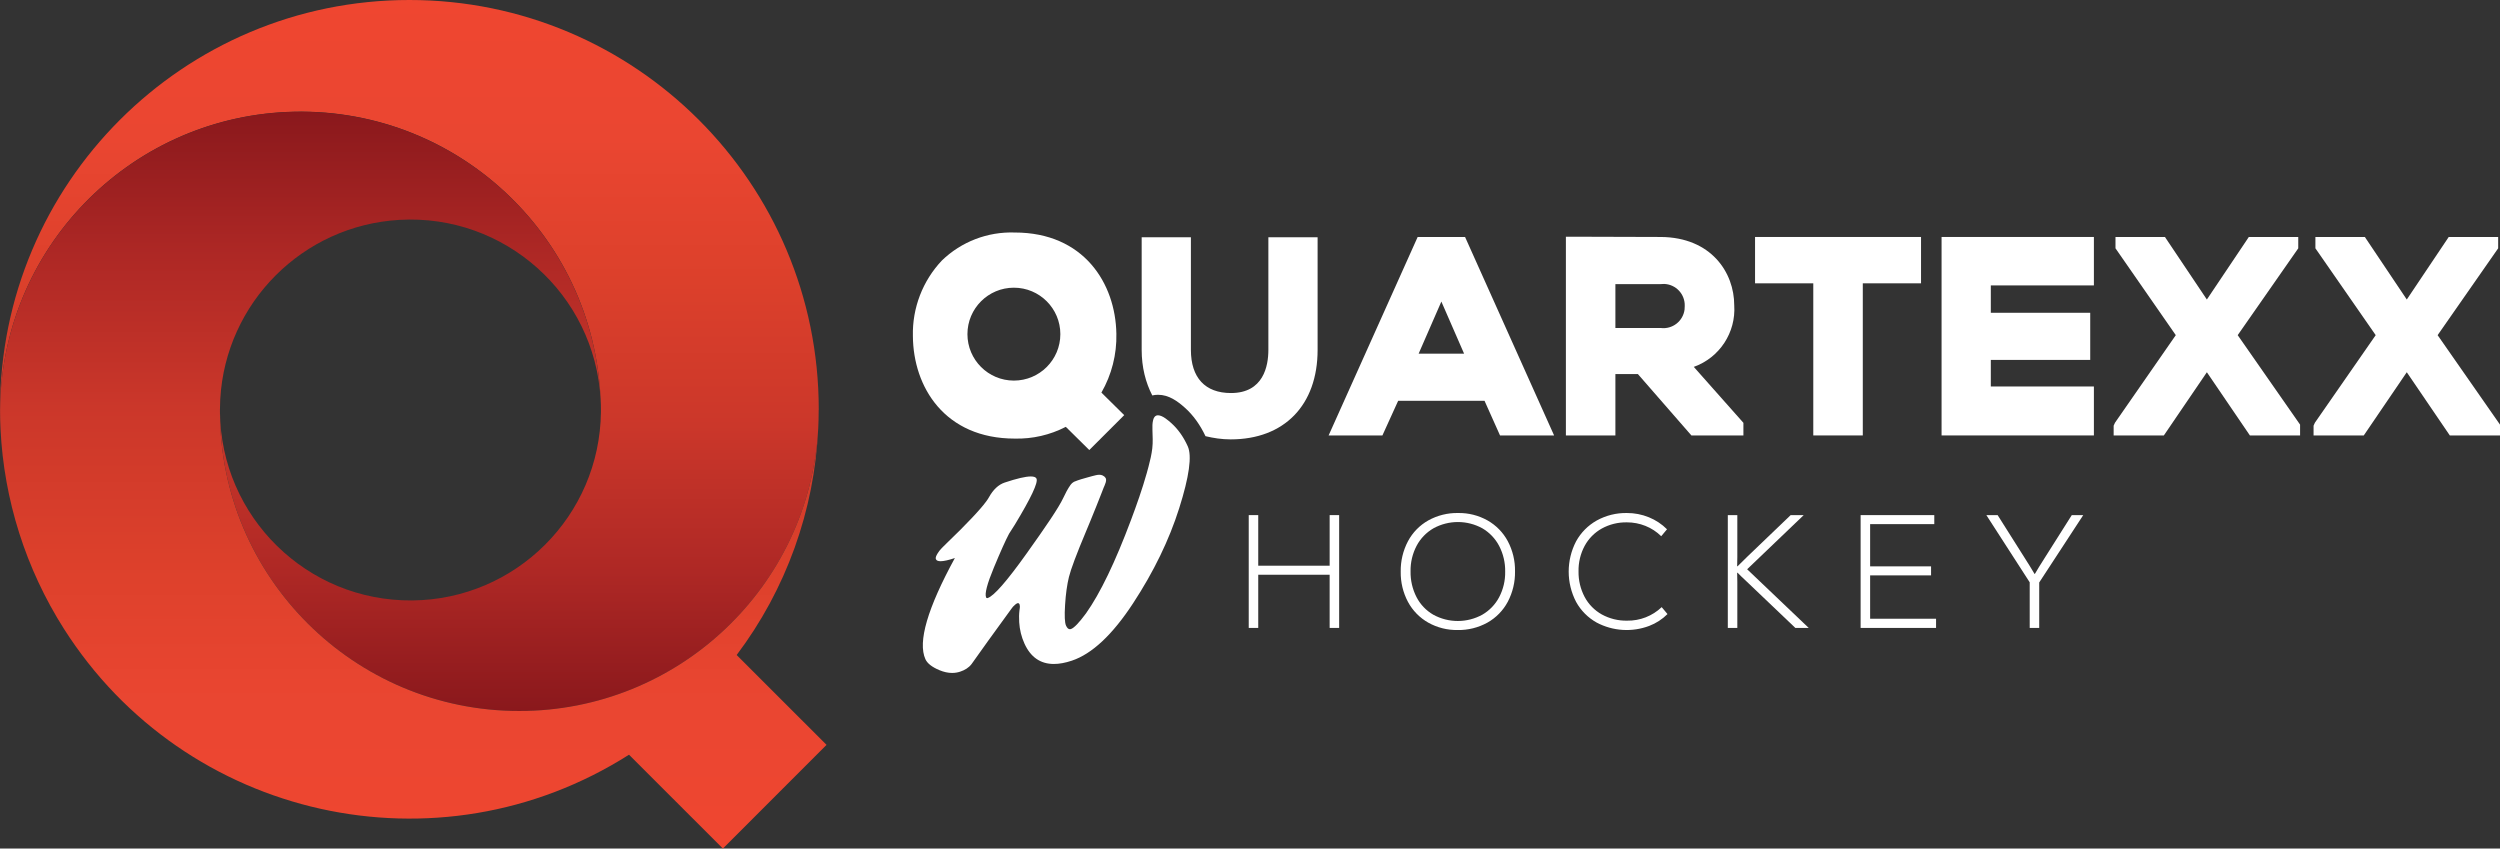 <svg width="1806" height="613" viewBox="0 0 1806 613" fill="none" xmlns="http://www.w3.org/2000/svg">
    <rect x="0" y="0" width="1806" height="613" fill="#333333" stroke="none"/>
    <g clip-path="url(#clip0_580_78)">
        <path d="M1760.94 242.117L1804.67 179.387V171.19H1768.96L1738.66 216.37L1708.37 171.19H1672.65V179.384L1716.2 242.117L1672.28 305.373L1671.32 307.507V314.562H1707.59L1738.66 268.906L1769.74 314.562H1806V306.749L1760.94 242.117Z" fill="white"></path>
        <path d="M916.27 252.733C916.27 264.383 912.76 283.932 889.236 283.932C870.581 283.932 860.309 272.854 860.309 252.733V171.379H824.745V252.733C824.745 265.335 827.591 276.305 832.408 285.668C833.75 285.357 835.136 285.187 836.552 285.187C844.371 285.187 850.646 289.823 855.902 294.49C861.987 299.89 866.955 306.886 870.853 315.096C876.55 316.459 882.522 317.409 889.043 317.409C927.775 317.409 951.839 292.623 951.839 252.733V171.379H916.27V252.733Z" fill="white"></path>
        <path d="M1402.59 314.564H1512.63V279.194H1438.16V259.996H1509.98V225.953H1438.16V206.182H1512.63V171.19H1402.59V314.564Z" fill="white"></path>
        <path d="M1660.26 179.389V171.19H1624.55L1594.24 216.37L1563.95 171.19H1528.23V179.384L1571.79 242.118L1527.87 305.376L1526.9 307.51V314.564H1563.17L1594.25 268.908L1625.32 314.564H1656.21H1661.58V306.749L1616.52 242.118L1660.26 179.389Z" fill="white"></path>
        <path d="M1223.59 265.037C1242.19 258.403 1254.12 240.226 1252.81 220.525C1252.81 196.92 1236.19 171.411 1199.68 171.191C1189.17 171.175 1178.66 171.145 1168.15 171.097C1157.63 171.034 1147.11 171.001 1136.58 171.001H1131.2V314.566H1166.96V270.226H1183.21L1221.87 314.566H1259.44V305.451L1223.59 265.037ZM1217.05 221.086C1217.08 221.929 1217.04 222.772 1216.93 223.609C1215.85 232.056 1208.13 238.025 1199.68 236.942H1166.96V205.236H1199.68C1200.51 205.129 1201.36 205.09 1202.2 205.121C1210.71 205.43 1217.36 212.578 1217.05 221.086Z" fill="white"></path>
        <path d="M1267.85 204.675H1309.92V314.564H1345.68V204.672H1387.75V171.192H1267.85V204.675Z" fill="white"></path>
        <path d="M1024.12 171.19L959.791 314.564H998.652L1010.02 289.56H1072.43L1083.62 314.566H1122.68L1058.36 171.192L1024.12 171.19ZM1024.81 255.512L1041.24 217.85L1057.67 255.512H1024.81Z" fill="white"></path>
        <path d="M733.066 316.841C745.877 317.154 758.559 314.233 769.943 308.349L786.904 325.109L812.133 299.89L795.655 283.613C803.079 270.693 806.818 255.984 806.467 241.087C805.861 204.694 782.932 167.97 733.066 167.97C713.515 167.289 694.526 174.57 680.446 188.15C666.53 202.864 658.992 222.479 659.471 242.724C659.676 279.616 682.507 316.841 733.066 316.841ZM732.435 207.829C750.969 207.829 765.994 222.852 765.994 241.384C765.994 259.915 750.969 274.938 732.435 274.938C713.9 274.938 698.876 259.915 698.876 241.384C698.876 222.852 713.9 207.829 732.435 207.829Z" fill="white"></path>
        <path d="M960.537 372.115H967.401V453.612H960.536V415.191H908.95V453.612H902.084V372.115H908.95V408.668H960.538L960.537 372.115Z" fill="white"></path>
        <path d="M1031.74 449.771C1025.55 446.263 1020.48 441.077 1017.12 434.814C1013.55 428.097 1011.75 420.584 1011.88 412.979C1011.75 405.32 1013.55 397.751 1017.12 390.976C1020.48 384.67 1025.57 379.457 1031.79 375.955C1038.38 372.306 1045.81 370.459 1053.34 370.597C1060.77 370.474 1068.1 372.322 1074.59 375.955C1080.78 379.46 1085.85 384.647 1089.21 390.913C1092.78 397.63 1094.58 405.143 1094.45 412.747C1094.59 420.406 1092.78 427.974 1089.21 434.75C1085.85 441.053 1080.75 446.265 1074.53 449.771C1067.94 453.42 1060.52 455.267 1052.99 455.129C1045.56 455.253 1038.22 453.405 1031.74 449.771ZM1070.81 444.063C1075.97 441.08 1080.19 436.702 1082.97 431.43C1085.96 425.744 1087.46 419.399 1087.34 412.979C1087.46 406.501 1085.96 400.097 1082.97 394.349C1080.2 389.067 1076.01 384.669 1070.86 381.655C1059.86 375.602 1046.53 375.602 1035.52 381.655C1030.36 384.643 1026.14 389.021 1023.35 394.289C1020.37 399.98 1018.87 406.328 1018.99 412.749C1018.87 419.218 1020.35 425.616 1023.3 431.372C1026.04 436.674 1030.24 441.08 1035.41 444.065C1046.43 450.119 1059.79 450.118 1070.81 444.063Z" fill="white"></path>
        <path d="M1153.48 449.771C1147.21 446.289 1142.04 441.103 1138.58 434.814C1131.44 421.096 1131.44 404.755 1138.58 391.036C1142.05 384.732 1147.21 379.525 1153.48 376.008C1160.14 372.329 1167.65 370.464 1175.26 370.599C1180.71 370.572 1186.11 371.62 1191.16 373.682C1196.06 375.669 1200.51 378.617 1204.25 382.354L1200.06 387.361C1196.8 384.139 1192.92 381.603 1188.66 379.902C1184.4 378.199 1179.85 377.332 1175.26 377.347C1168.92 377.223 1162.66 378.767 1157.1 381.829C1151.88 384.749 1147.6 389.087 1144.75 394.342C1141.73 399.996 1140.21 406.332 1140.33 412.743C1140.22 419.187 1141.74 425.556 1144.75 431.253C1147.59 436.566 1151.9 440.95 1157.16 443.886C1162.74 446.938 1169.02 448.483 1175.38 448.367C1184.69 448.523 1193.68 445.012 1200.41 438.596L1204.6 443.603C1200.85 447.35 1196.34 450.264 1191.39 452.155C1179 456.83 1165.19 455.963 1153.48 449.771Z" fill="white"></path>
        <path d="M1306.62 453.612H1296.96L1262.02 420.313C1258.77 417.288 1256.48 415.076 1255.15 413.677L1254.92 413.797C1254.99 414.955 1255.03 417.127 1255.04 420.313V453.612H1248.17V372.115H1255.04V402.5C1255.04 405.685 1255 407.857 1254.92 409.016L1255.15 409.136L1262.49 401.91L1293.58 372.114H1303.01L1262.14 411.231L1306.62 453.612Z" fill="white"></path>
        <path d="M1350.98 446.977H1398.61V453.613H1344.11V372.116H1397.33V378.632H1350.98V409.138H1395V415.654H1350.98V446.977Z" fill="white"></path>
        <path d="M1473.13 420.782V453.613H1466.26V420.664L1434.94 372.116H1443.09L1462.65 403.078C1465.3 407.199 1467.66 411.041 1469.76 414.604H1469.99C1471.62 411.743 1474.03 407.826 1477.21 402.853L1496.65 372.118H1504.93L1473.13 420.782Z" fill="white"></path>
        <path d="M784.531 443.088C779.519 449.892 775.888 453.665 773.641 454.415C773.385 454.501 773.136 454.544 772.894 454.544C771.813 454.544 770.884 453.682 770.104 451.957C769.15 449.846 768.914 444.868 769.413 437.012C769.9 429.159 770.828 422.443 772.187 416.862C773.545 411.286 777.646 400.336 784.502 384.013C785.502 381.636 786.491 379.253 787.471 376.868C789.059 373.006 790.627 369.137 792.179 365.259C793.409 362.184 794.627 359.106 795.832 356.022C796.303 354.812 796.733 353.577 797.236 352.385C798.052 350.451 800.08 346.588 798.409 344.918C798.253 344.657 798.029 344.441 797.794 344.249C797.399 343.924 796.96 343.651 796.493 343.442C795.728 343.098 794.941 342.969 794.146 342.969C793.33 342.969 792.505 343.104 791.69 343.281C789.849 343.678 788.042 344.235 786.222 344.716C786.136 344.739 786.047 344.762 785.96 344.785C784.326 345.221 782.696 345.673 781.081 346.178C780.27 346.432 776.709 347.576 775.813 348.066C774.858 348.589 774.025 349.334 773.394 350.22C771.314 353.143 769.669 356.37 768.147 359.617C764.772 366.815 755.666 380.161 741.513 399.997C727.357 419.84 718.03 430.508 713.537 432.009C713.376 432.064 713.228 432.091 713.096 432.091C712.768 432.091 712.529 431.924 712.378 431.589C711.213 429.012 713.067 421.849 717.945 410.1C722.819 398.353 726.481 390.188 728.936 385.586L733.191 378.904C744.848 359.629 750.045 348.587 748.773 345.772C748.297 344.72 746.924 344.193 744.653 344.193C740.863 344.193 734.575 345.661 725.791 348.595C721.295 350.097 717.489 353.668 714.378 359.29C713.828 360.285 713.182 361.223 712.511 362.139C711.172 363.973 709.716 365.719 708.23 367.435C706.201 369.781 704.101 372.063 701.971 374.317C699.268 377.181 696.513 379.995 693.734 382.784C690.575 385.955 687.367 389.07 684.139 392.177C683.143 393.136 682.148 394.095 681.184 395.087C680.786 395.497 680.378 395.916 679.977 396.343C678.967 397.421 677.995 398.566 677.3 399.825C676.661 400.983 675.519 402.641 676.15 404.035C676.567 404.957 677.667 405.418 679.456 405.418C681.763 405.418 685.211 404.651 689.804 403.116C669.991 439.417 662.894 463.774 668.511 476.195C669.89 479.243 673.269 481.889 678.651 484.138C681.837 485.469 684.893 486.134 687.818 486.134C689.834 486.134 691.789 485.819 693.682 485.185C696.904 484.108 699.744 482.464 701.851 479.737C702.627 478.734 710.675 467.281 713.73 463.072C716.47 459.295 719.21 455.521 721.951 451.744C722.104 451.534 722.255 451.323 722.407 451.115C724.199 448.646 725.992 446.177 727.783 443.707C728.679 442.473 729.575 441.238 730.471 440.004C730.89 439.426 731.282 438.827 731.768 438.304C732.235 437.803 732.741 437.334 733.261 436.888C733.746 436.471 734.287 436.003 734.902 435.798C735.068 435.742 735.236 435.709 735.398 435.709C735.658 435.709 735.905 435.793 736.117 435.995C736.34 436.209 736.478 436.499 736.573 436.794C736.818 437.564 736.798 438.394 736.704 439.197C736.649 439.658 736.573 440.116 736.513 440.576C736.122 443.512 736.088 446.551 736.269 449.503C736.433 452.171 736.827 454.826 737.464 457.423C738.09 459.968 738.949 462.453 740.028 464.841C744.493 474.715 751.585 479.652 761.311 479.652C765.209 479.652 769.528 478.861 774.272 477.275C788.879 472.394 803.651 458.556 818.571 435.764C833.493 412.971 844.579 390.111 851.842 367.179C859.1 344.253 861.166 329.328 858.039 322.412C854.915 315.502 850.922 309.888 846.061 305.574C844.361 304.066 839.887 300.009 836.551 300.009C835.574 300.009 834.695 300.357 834.012 301.22C833.519 301.843 833.243 302.609 833.043 303.377C832.435 305.701 832.451 308.136 832.522 310.537C832.653 315.01 832.931 319.459 832.41 323.918C831.891 328.37 830.844 332.739 829.701 337.065C829.276 338.675 828.838 340.282 828.386 341.885C825.171 353.288 821.216 364.47 817.066 375.561C805.641 406.09 794.792 428.6 784.531 443.088Z" fill="white"></path>
        <path d="M591.461 295.693C591.461 295.955 591.409 296.271 591.409 296.534C591.409 300.852 591.304 305.161 591.094 309.421C584.416 428.661 482.327 519.91 363.071 513.233C248.543 506.821 158.945 412.12 158.893 297.427C159.588 373.415 221.759 434.452 297.758 433.758C372.673 433.074 433.277 372.594 434.105 297.691V296.166C434.105 293.536 434.053 290.958 433.893 288.328C428.761 168.597 327.526 75.695 207.779 80.828C92.002 85.789 0.549 180.824 0.052 296.69C0.052 296.321 0 296.006 0 295.69C0 132.385 132.403 0 295.731 0C459.06 0 591.461 132.386 591.461 295.693Z" fill="url(#paint0_linear_580_78)"></path>
        <path d="M597.088 538.091L522.221 613L454.405 545.193C316.549 632.79 133.774 592.062 46.165 454.224C18.622 410.888 2.838 361.128 0.369 309.842C0.157 305.477 0.053 301.11 0.053 296.691C0.621 176.851 98.245 80.163 218.102 80.733C333.904 81.283 428.873 172.647 433.887 288.327C429.536 212.458 364.498 154.481 288.619 158.831C218.756 162.836 163.023 218.626 159.098 288.484C158.993 291.008 158.886 293.586 158.886 296.164V297.427C158.912 416.853 255.759 513.645 375.201 513.621C489.945 513.596 584.699 423.973 591.087 309.421C588.422 368.701 567.882 425.787 532.167 473.179L597.088 538.091Z" fill="url(#paint1_linear_580_78)"></path>
    </g>
    <defs>
        <linearGradient id="paint0_linear_580_78" x1="295.731" y1="513.577" x2="295.731" y2="0" gradientUnits="userSpaceOnUse">
            <stop stop-color="#8A181C"></stop>
            <stop offset="0.196" stop-color="#AE2825"></stop>
            <stop offset="0.401" stop-color="#CB372A"></stop>
            <stop offset="0.605" stop-color="#DC402B"></stop>
            <stop offset="0.806" stop-color="#EA4631"></stop>
            <stop offset="1" stop-color="#EF4630"></stop>
        </linearGradient>
        <linearGradient id="paint1_linear_580_78" x1="298.569" y1="613" x2="298.569" y2="80.73" gradientUnits="userSpaceOnUse">
            <stop stop-color="#EF4630"></stop>
            <stop offset="0.194" stop-color="#EA4631"></stop>
            <stop offset="0.395" stop-color="#DC402B"></stop>
            <stop offset="0.599" stop-color="#CB372A"></stop>
            <stop offset="0.804" stop-color="#AE2825"></stop>
            <stop offset="1" stop-color="#8A181C"></stop>
        </linearGradient>
        <clipPath id="clip0_580_78">
            <rect width="1806" height="613" fill="white"></rect>
        </clipPath>
    </defs>
</svg>